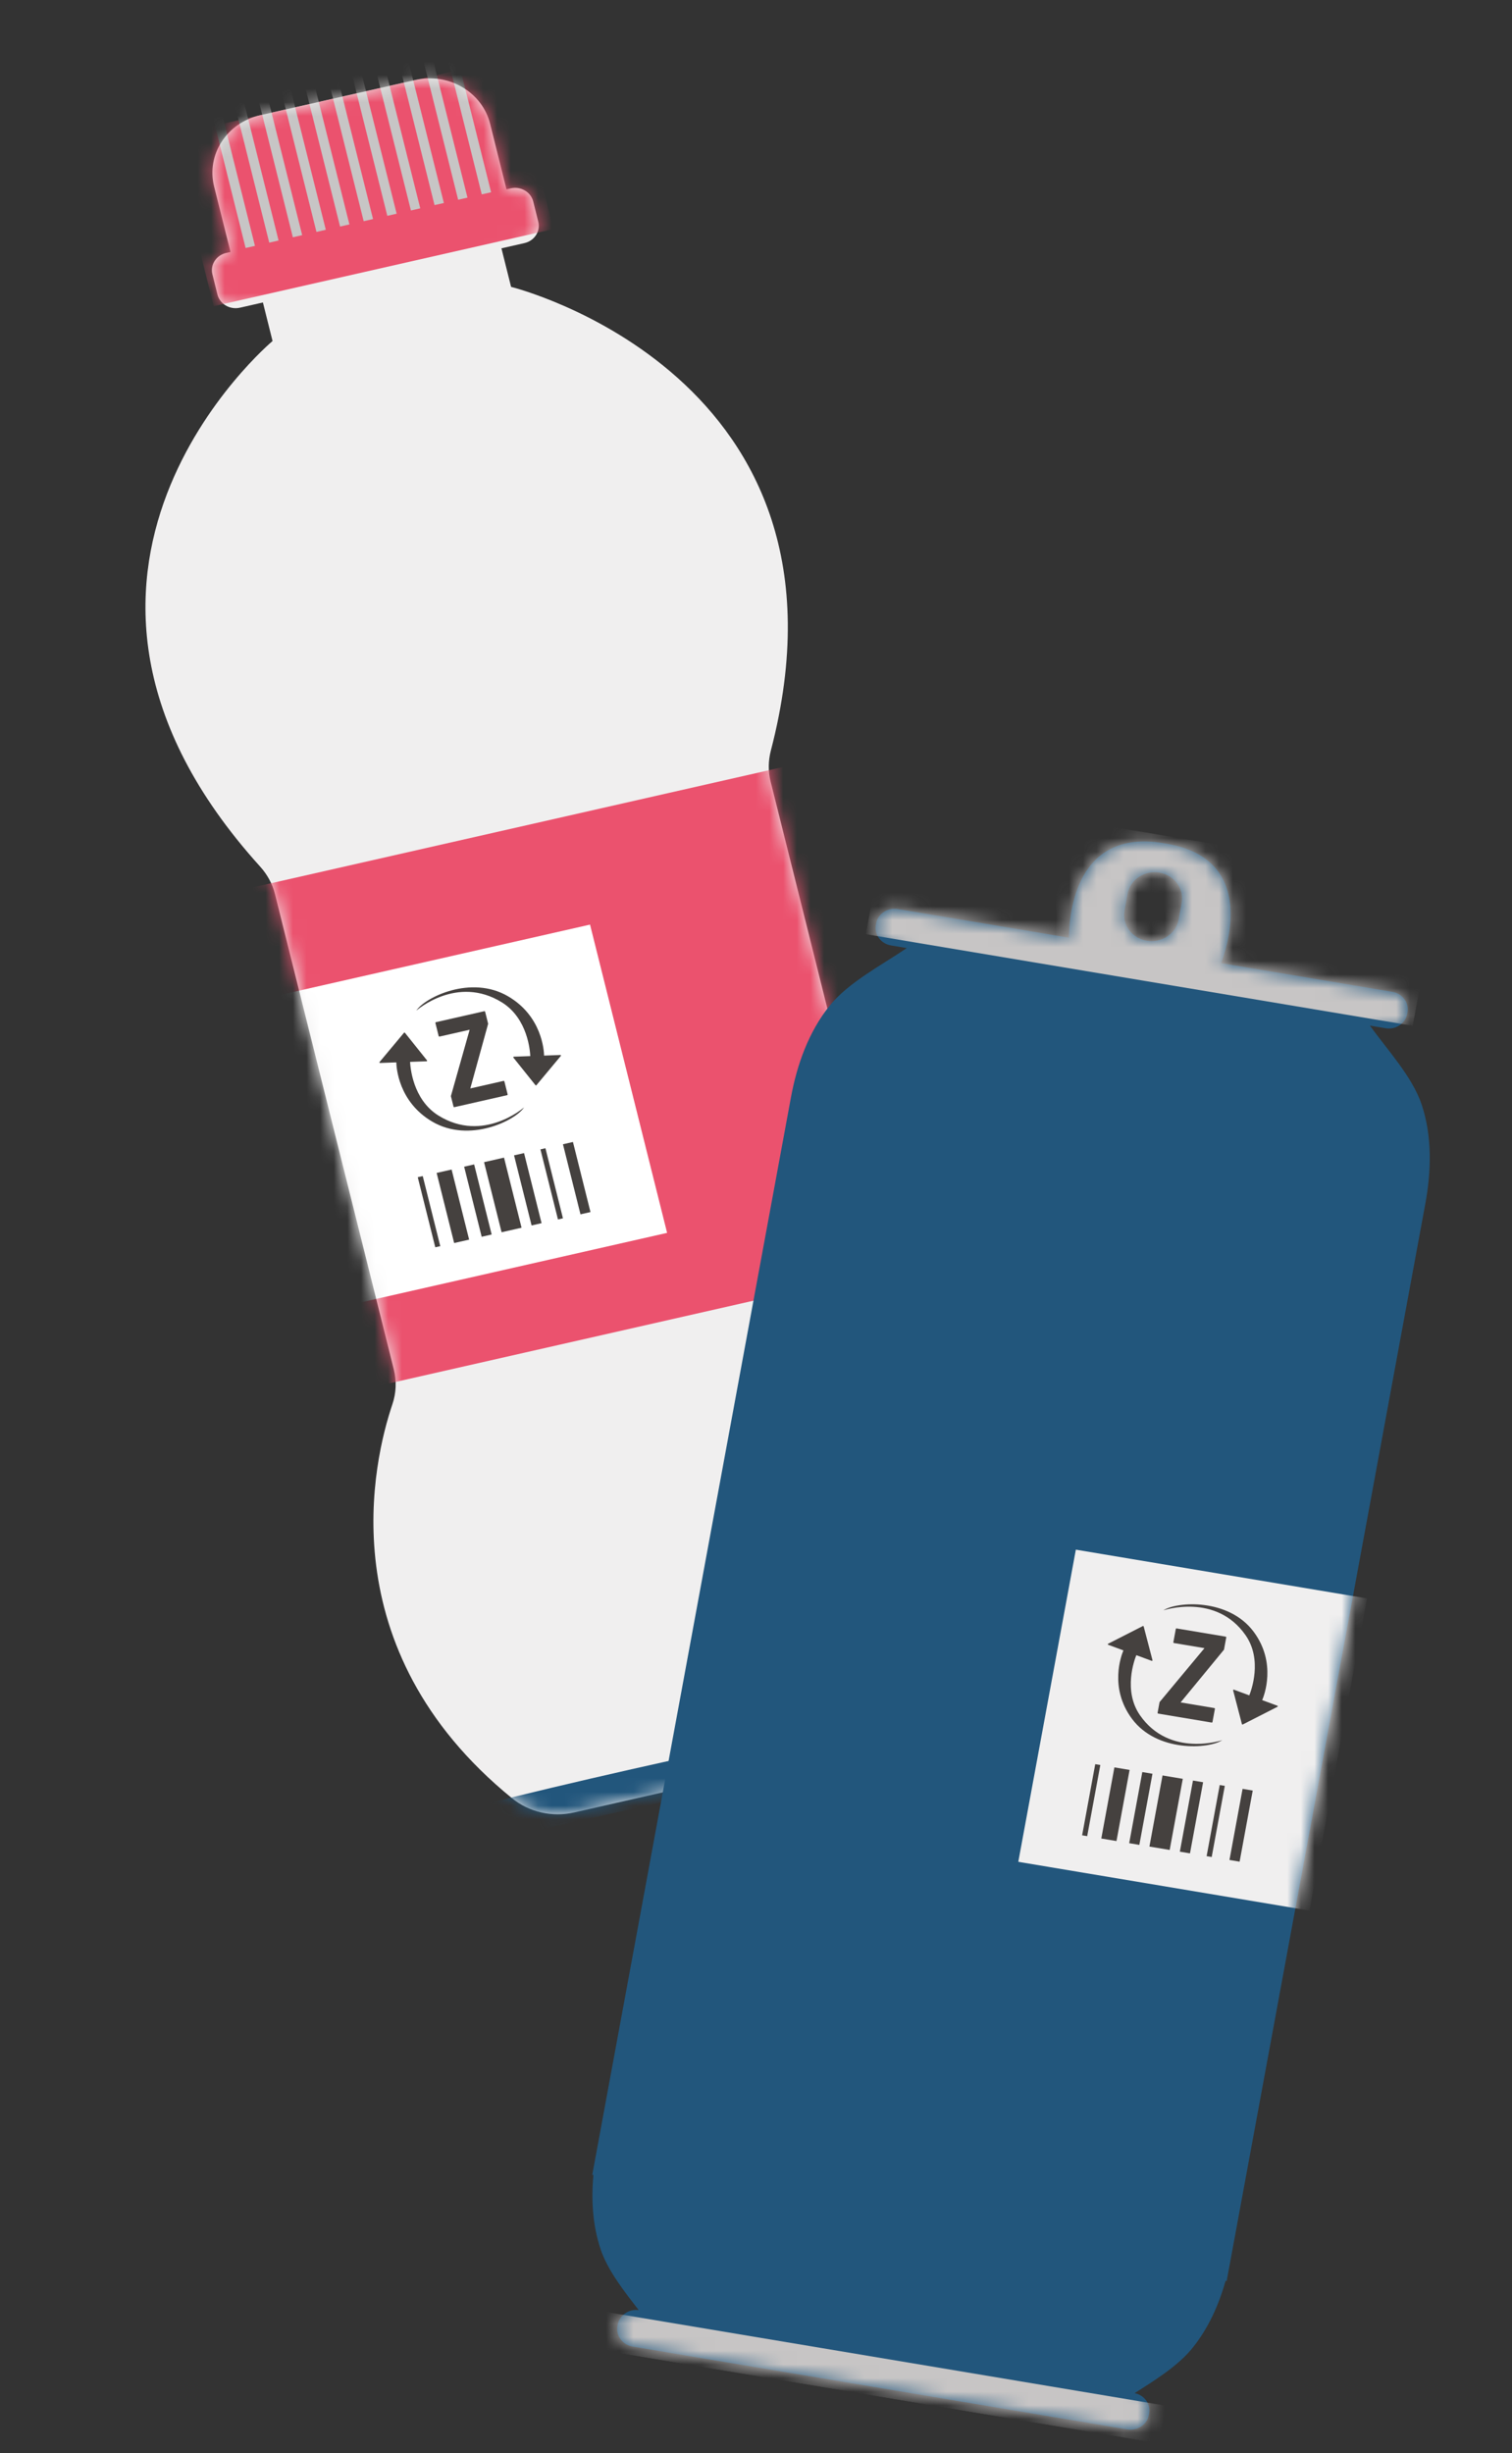 <svg width="111" height="180" viewBox="0 0 111 180" fill="none" xmlns="http://www.w3.org/2000/svg">
<rect x="0" y="0" width="111" height="180" fill="#333333" stroke="none"/>
<g clip-path="url(#clip0_3301_9939)">
<path d="M66.601 94.468C65.96 93.849 65.509 93.077 65.298 92.232L56.572 57.347C56.385 56.601 56.396 55.824 56.59 55.079C63.777 27.526 37.52 21.051 37.52 21.051L36.812 18.222L38.502 17.838C39.236 17.672 39.69 16.969 39.515 16.27L39.144 14.785C38.969 14.086 38.231 13.654 37.497 13.82L37.182 13.892L35.98 9.085C35.397 6.754 32.94 5.314 30.493 5.87L19.094 8.456C16.647 9.011 15.135 11.352 15.718 13.683L16.921 18.489L16.608 18.56C15.872 18.727 15.418 19.43 15.593 20.13L15.964 21.614C16.139 22.313 16.877 22.745 17.613 22.579L19.301 22.195L20.009 25.024C20.009 25.024 -0.361 42.08 19.096 63.587C19.622 64.169 19.999 64.858 20.186 65.603L28.912 100.489C29.123 101.334 29.088 102.216 28.807 103.044C27.425 107.125 24.092 120.964 37.587 131.951C38.842 132.973 40.535 133.362 42.14 132.998L68.882 126.93C70.487 126.566 71.813 125.491 72.448 124.04C79.293 108.437 69.766 97.517 66.601 94.468Z" fill="#F0EFEF"/>
<mask id="mask0_3301_9939" style="mask-type:luminance" maskUnits="userSpaceOnUse" x="10" y="5" width="65" height="129">
<path d="M66.601 94.468C65.96 93.849 65.509 93.077 65.298 92.232L56.572 57.347C56.385 56.601 56.396 55.824 56.59 55.079C63.777 27.526 37.52 21.051 37.52 21.051L36.812 18.222L38.502 17.838C39.236 17.672 39.69 16.969 39.515 16.27L39.144 14.785C38.969 14.086 38.231 13.654 37.497 13.82L37.182 13.892L35.98 9.085C35.397 6.754 32.94 5.314 30.493 5.87L19.094 8.456C16.647 9.011 15.135 11.352 15.718 13.683L16.921 18.489L16.608 18.56C15.872 18.727 15.418 19.43 15.593 20.13L15.964 21.614C16.139 22.313 16.877 22.745 17.613 22.579L19.301 22.195L20.009 25.024C20.009 25.024 -0.361 42.08 19.096 63.587C19.622 64.169 19.999 64.858 20.186 65.603L28.912 100.489C29.123 101.334 29.088 102.216 28.807 103.044C27.425 107.125 24.092 120.964 37.587 131.951C38.842 132.973 40.535 133.362 42.14 132.998L68.882 126.93C70.487 126.566 71.813 125.491 72.448 124.04C79.293 108.437 69.766 97.517 66.601 94.468Z" fill="white"/>
</mask>
<g mask="url(#mask0_3301_9939)">
<path d="M29.53 133.899C38.076 131.745 42.273 130.686 53.837 128.172C65.401 125.659 77.852 122.549 77.852 122.549L79.979 126.91L32.972 137.465L29.53 133.899Z" fill="#22567C"/>
<path d="M61.175 55.445L18.148 65.208L27.3 101.799L70.328 92.036L61.175 55.445Z" fill="#EB526E"/>
<path d="M37.49 4.282L12.555 9.94L15.689 22.468L40.624 16.81L37.49 4.282Z" fill="#EB526E"/>
<path d="M43.316 67.846L3.288 76.929L8.946 99.549L48.974 90.466L43.316 67.846Z" fill="white"/>
<path d="M15.903 6.792L15.217 6.947L18.031 18.198L18.717 18.042L15.903 6.792Z" fill="#C7C5C5"/>
<path d="M17.636 6.398L16.951 6.554L19.765 17.804L20.451 17.649L17.636 6.398Z" fill="#C7C5C5"/>
<path d="M19.37 6.005L18.685 6.16L21.499 17.411L22.184 17.255L19.37 6.005Z" fill="#C7C5C5"/>
<path d="M21.104 5.612L20.418 5.767L23.232 17.017L23.918 16.862L21.104 5.612Z" fill="#C7C5C5"/>
<path d="M22.837 5.218L22.152 5.374L24.966 16.624L25.651 16.468L22.837 5.218Z" fill="#C7C5C5"/>
<path d="M24.571 4.825L23.885 4.98L26.699 16.231L27.385 16.075L24.571 4.825Z" fill="#C7C5C5"/>
<path d="M26.304 4.431L25.619 4.587L28.433 15.837L29.119 15.682L26.304 4.431Z" fill="#C7C5C5"/>
<path d="M28.038 4.038L27.352 4.194L30.167 15.444L30.852 15.288L28.038 4.038Z" fill="#C7C5C5"/>
<path d="M29.772 3.645L29.086 3.8L31.9 15.05L32.586 14.895L29.772 3.645Z" fill="#C7C5C5"/>
<path d="M31.505 3.251L30.82 3.407L33.634 14.657L34.319 14.502L31.505 3.251Z" fill="#C7C5C5"/>
<path d="M33.239 2.858L32.553 3.013L35.367 14.264L36.053 14.108L33.239 2.858Z" fill="#C7C5C5"/>
</g>
<path d="M41.177 77.436C41.169 77.422 41.154 77.413 41.137 77.414L39.942 77.458C39.935 77.103 39.793 74.559 37.29 73.102C34.57 71.519 31.188 73.192 30.563 74.157C30.563 74.157 33.555 71.509 36.85 73.556C38.752 74.739 38.915 77.15 38.929 77.495L37.724 77.538C37.707 77.539 37.692 77.549 37.685 77.564C37.678 77.578 37.681 77.595 37.691 77.607L39.312 79.632C39.32 79.641 39.333 79.647 39.347 79.647C39.35 79.647 39.353 79.646 39.356 79.645C39.366 79.643 39.376 79.637 39.381 79.629L41.174 77.48C41.184 77.467 41.185 77.45 41.177 77.436Z" fill="#45413F"/>
<path d="M31.746 82.311C34.467 83.895 37.849 82.222 38.474 81.257C38.474 81.257 35.481 83.904 32.187 81.857C30.285 80.675 30.121 78.264 30.108 77.919L30.108 77.919L31.313 77.875C31.316 77.875 31.318 77.875 31.321 77.874C31.335 77.871 31.346 77.862 31.351 77.85C31.358 77.836 31.356 77.819 31.345 77.807L29.725 75.782C29.716 75.772 29.703 75.767 29.69 75.767C29.676 75.767 29.663 75.774 29.656 75.785L27.862 77.933C27.853 77.946 27.852 77.964 27.86 77.978C27.867 77.992 27.883 78 27.9 78L29.095 77.956C29.102 78.311 29.244 80.855 31.746 82.311Z" fill="#45413F"/>
<path d="M33.104 80.444L33.294 81.202C33.301 81.231 33.331 81.248 33.361 81.241L37.225 80.364C37.255 80.358 37.273 80.33 37.266 80.301L37.029 79.355C37.022 79.327 36.992 79.309 36.963 79.316L34.526 79.869L35.832 75.136C35.834 75.128 35.835 75.119 35.833 75.111L35.615 74.24C35.608 74.212 35.578 74.195 35.548 74.202L32.005 75.006C31.975 75.012 31.957 75.04 31.965 75.068L32.203 76.023C32.21 76.051 32.24 76.069 32.269 76.062L34.478 75.561L33.105 80.418C33.103 80.427 33.102 80.435 33.104 80.444Z" fill="#45413F"/>
<path d="M42.062 83.797L41.328 83.964L42.615 89.106L43.349 88.94L42.062 83.797Z" fill="#45413F"/>
<path d="M40.042 84.255L39.675 84.339L40.962 89.482L41.328 89.398L40.042 84.255Z" fill="#45413F"/>
<path d="M38.472 84.612L37.738 84.778L39.025 89.921L39.758 89.755L38.472 84.612Z" fill="#45413F"/>
<path d="M37.002 84.945L35.536 85.278L36.823 90.421L38.289 90.088L37.002 84.945Z" fill="#45413F"/>
<path d="M34.808 85.443L34.074 85.61L35.361 90.753L36.094 90.586L34.808 85.443Z" fill="#45413F"/>
<path d="M33.154 85.819L32.055 86.068L33.341 91.211L34.44 90.962L33.154 85.819Z" fill="#45413F"/>
<path d="M31.035 86.299L30.668 86.383L31.955 91.525L32.322 91.442L31.035 86.299Z" fill="#45413F"/>
</g>
<g clip-path="url(#clip1_3301_9939)">
<path d="M82.779 65.592C82.972 64.547 84.017 63.849 85.113 64.032C86.21 64.216 86.943 65.212 86.75 66.257L86.526 67.473C86.333 68.518 85.288 69.216 84.19 69.032C83.095 68.849 82.362 67.853 82.555 66.808L82.779 65.592ZM104.373 81.067C103.688 79.01 101.831 77.013 100.567 75.257L101.723 75.451C102.467 75.576 103.179 75.1 103.309 74.391L103.328 74.293C103.459 73.582 102.96 72.905 102.215 72.78L89.646 70.676C90.287 68.946 92.001 62.973 85.623 61.905L85.394 61.867C79.017 60.8 78.491 66.972 78.473 68.807L65.905 66.703C65.159 66.579 64.448 67.053 64.317 67.764L64.299 67.863C64.168 68.572 64.666 69.249 65.413 69.374L66.569 69.568C64.751 70.807 62.289 72.082 60.911 73.794C59.349 75.732 58.504 78.148 58.064 80.53L43.48 159.586L43.563 159.6C43.397 161.421 43.505 163.279 44.083 165.017C44.6 166.576 45.794 168.101 46.892 169.513C46.164 169.414 45.478 169.883 45.35 170.578L45.332 170.677C45.201 171.386 45.7 172.064 46.446 172.188L82.756 178.265C83.501 178.39 84.212 177.915 84.343 177.205L84.361 177.107C84.489 176.411 84.014 175.749 83.294 175.605C84.832 174.634 86.498 173.587 87.544 172.291C88.71 170.844 89.476 169.132 89.972 167.366L90.053 167.38L104.637 88.324C105.076 85.942 105.148 83.397 104.373 81.067Z" fill="#22567C"/>
<mask id="mask1_3301_9939" style="mask-type:luminance" maskUnits="userSpaceOnUse" x="43" y="61" width="62" height="118">
<path d="M82.779 65.592C82.972 64.547 84.017 63.849 85.113 64.032C86.21 64.216 86.943 65.212 86.75 66.257L86.526 67.473C86.333 68.518 85.288 69.216 84.19 69.032C83.095 68.849 82.362 67.853 82.555 66.808L82.779 65.592ZM104.373 81.067C103.688 79.01 101.831 77.013 100.567 75.257L101.723 75.451C102.467 75.576 103.179 75.1 103.309 74.391L103.328 74.293C103.459 73.582 102.96 72.905 102.215 72.78L89.646 70.676C90.287 68.946 92.001 62.973 85.623 61.905L85.394 61.867C79.017 60.8 78.491 66.972 78.473 68.807L65.905 66.703C65.159 66.579 64.448 67.053 64.317 67.764L64.299 67.863C64.168 68.572 64.666 69.249 65.413 69.374L66.569 69.568C64.751 70.807 62.289 72.082 60.911 73.794C59.349 75.732 58.504 78.148 58.064 80.53L43.48 159.586L43.563 159.6C43.397 161.421 43.505 163.279 44.083 165.017C44.6 166.576 45.794 168.101 46.892 169.513C46.164 169.414 45.478 169.883 45.35 170.578L45.332 170.677C45.201 171.386 45.7 172.064 46.446 172.188L82.756 178.265C83.501 178.39 84.212 177.915 84.343 177.205L84.361 177.107C84.489 176.411 84.014 175.749 83.294 175.605C84.832 174.634 86.498 173.587 87.544 172.291C88.71 170.844 89.476 169.132 89.972 167.366L90.053 167.38L104.637 88.324C105.076 85.942 105.148 83.397 104.373 81.067Z" fill="white"/>
</mask>
<g mask="url(#mask1_3301_9939)">
<path d="M100.359 117.29L78.981 113.712L74.756 136.618L96.133 140.196L100.359 117.29Z" fill="#F0EFEF"/>
<path d="M93.739 62.698L65.513 57.974L63.562 68.551L103.712 75.271L105.722 64.375L93.739 62.698Z" fill="#C7C5C5"/>
<path d="M55.6 174.472L85.058 179.402L85.588 176.526L43.687 169.514L43.14 172.476L55.6 174.472Z" fill="#C7C5C5"/>
</g>
<path d="M93.806 125.2C93.805 125.184 93.794 125.17 93.778 125.165L92.66 124.753C92.802 124.423 93.733 122.029 92.039 119.742C90.197 117.255 86.387 117.514 85.409 118.165C85.409 118.165 89.267 116.862 91.444 119.993C92.701 121.801 91.845 124.08 91.713 124.403L90.586 123.987C90.57 123.981 90.552 123.985 90.54 123.996C90.528 124.006 90.523 124.023 90.528 124.038L91.173 126.514C91.177 126.526 91.187 126.537 91.2 126.542C91.203 126.543 91.205 126.543 91.208 126.544C91.219 126.545 91.23 126.543 91.239 126.538L93.785 125.24C93.8 125.232 93.808 125.216 93.806 125.2Z" fill="#45413F"/>
<path d="M83.095 126.115C84.938 128.602 88.747 128.343 89.725 127.692C89.725 127.692 85.867 128.995 83.69 125.864C82.434 124.057 83.289 121.777 83.421 121.454L83.421 121.454L84.548 121.87C84.551 121.871 84.553 121.872 84.556 121.872C84.57 121.874 84.584 121.871 84.594 121.862C84.606 121.851 84.611 121.834 84.606 121.819L83.96 119.344C83.956 119.331 83.947 119.321 83.935 119.316C83.921 119.311 83.907 119.312 83.895 119.319L81.349 120.617C81.335 120.626 81.326 120.641 81.328 120.657C81.329 120.673 81.34 120.687 81.356 120.692L82.473 121.105C82.332 121.434 81.401 123.828 83.095 126.115Z" fill="#45413F"/>
<path d="M85.124 124.911L84.982 125.681C84.977 125.71 84.997 125.737 85.027 125.742L88.948 126.398C88.978 126.403 89.007 126.385 89.012 126.356L89.189 125.396C89.195 125.367 89.174 125.34 89.144 125.335L86.671 124.921L89.848 121.061C89.854 121.055 89.858 121.046 89.859 121.038L90.022 120.154C90.028 120.125 90.007 120.099 89.977 120.094L86.382 119.492C86.352 119.487 86.324 119.506 86.319 119.534L86.14 120.503C86.135 120.531 86.154 120.559 86.184 120.564L88.425 120.939L85.135 124.888C85.129 124.895 85.126 124.903 85.124 124.911Z" fill="#45413F"/>
<path d="M91.966 131.388L91.221 131.263L90.259 136.482L91.003 136.606L91.966 131.388Z" fill="#45413F"/>
<path d="M89.916 131.045L89.544 130.982L88.581 136.201L88.954 136.263L89.916 131.045Z" fill="#45413F"/>
<path d="M88.323 130.778L87.579 130.654L86.616 135.872L87.36 135.997L88.323 130.778Z" fill="#45413F"/>
<path d="M86.832 130.528L85.344 130.28L84.382 135.498L85.869 135.747L86.832 130.528Z" fill="#45413F"/>
<path d="M84.605 130.156L83.86 130.031L82.897 135.25L83.642 135.374L84.605 130.156Z" fill="#45413F"/>
<path d="M82.926 129.875L81.811 129.688L80.849 134.907L81.964 135.094L82.926 129.875Z" fill="#45413F"/>
<path d="M80.777 129.515L80.404 129.453L79.442 134.672L79.814 134.734L80.777 129.515Z" fill="#45413F"/>
<mask id="mask2_3301_9939" style="mask-type:luminance" maskUnits="userSpaceOnUse" x="102" y="59" width="61" height="129">
<path d="M147.938 156.6C147.607 155.79 147.514 154.911 147.672 154.055L154.188 118.735C154.327 117.98 154.66 117.27 155.149 116.66C173.22 94.081 151.812 78.219 151.812 78.219L152.34 75.354L154.051 75.641C154.794 75.765 155.504 75.291 155.635 74.583L155.912 73.08C156.042 72.373 155.545 71.697 154.802 71.572L154.483 71.519L155.381 66.652C155.816 64.292 154.16 62.042 151.682 61.628L140.142 59.697C137.664 59.282 135.302 60.859 134.867 63.219L133.969 68.086L133.652 68.033C132.907 67.908 132.198 68.382 132.067 69.09L131.79 70.593C131.659 71.301 132.157 71.977 132.901 72.101L134.611 72.387L134.083 75.252C134.083 75.252 108.281 83.214 117.187 110.307C117.428 111.039 117.487 111.815 117.348 112.569L110.832 147.89C110.674 148.746 110.274 149.542 109.672 150.196C106.704 153.42 97.882 164.865 105.695 180.049C106.421 181.462 107.813 182.458 109.439 182.73L136.514 187.262C138.14 187.534 139.804 187.048 140.992 185.956C153.772 174.218 149.574 160.595 147.938 156.6Z" fill="white"/>
</mask>
<g mask="url(#mask2_3301_9939)">
<path d="M137.647 123.365L97.12 116.583L92.895 139.486L133.422 146.268L137.647 123.365Z" fill="white"/>
</g>
</g>
<defs>
<clipPath id="clip0_3301_9939">
<rect width="49.526" height="129.014" fill="white" transform="matrix(0.975 -0.221 0.243 0.97 0.223 10.96)"/>
</clipPath>
<clipPath id="clip1_3301_9939">
<rect width="49.581" height="117.402" fill="white" transform="matrix(0.986 0.165 -0.181 0.983 61.322 56.362)"/>
</clipPath>
</defs>
</svg>
